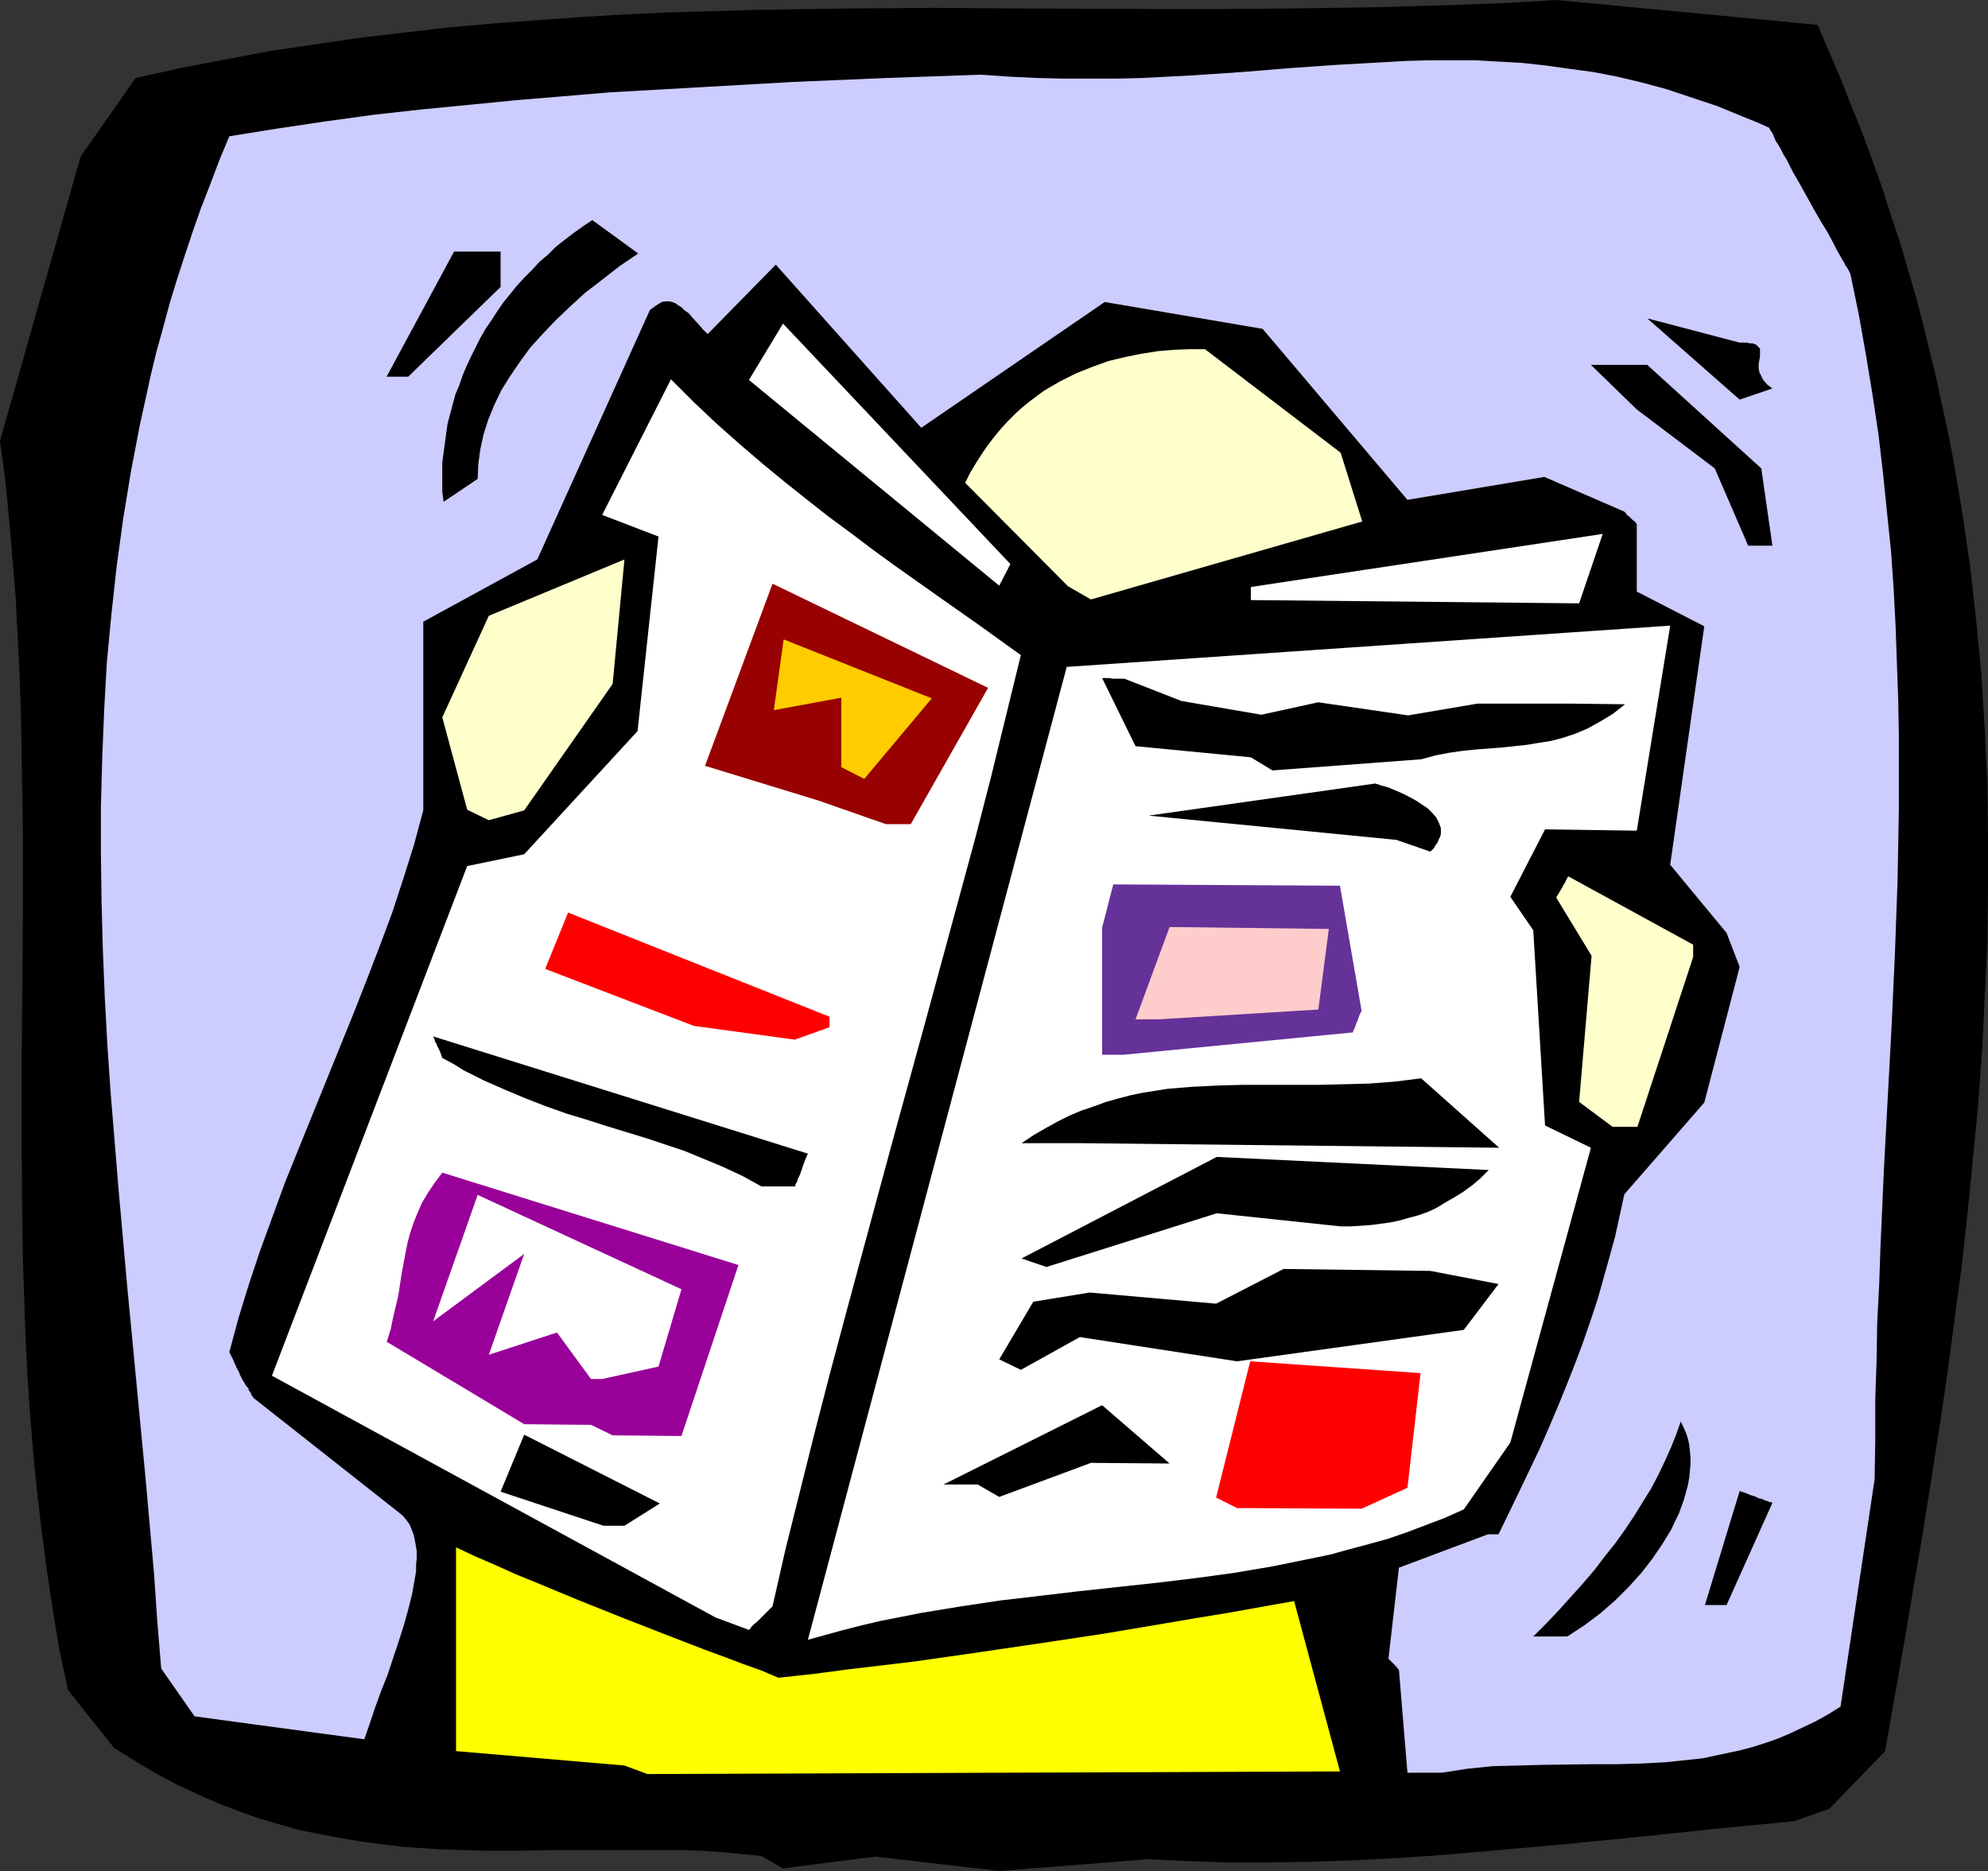 <?xml version="1.0" encoding="UTF-8" standalone="no"?>
<svg
   version="1.0"
   width="129.724mm"
   height="122.096mm"
   id="svg32"
   sodipodi:docname="Reading News 05.wmf"
   xmlns:inkscape="http://www.inkscape.org/namespaces/inkscape"
   xmlns:sodipodi="http://sodipodi.sourceforge.net/DTD/sodipodi-0.dtd"
   xmlns="http://www.w3.org/2000/svg"
   xmlns:svg="http://www.w3.org/2000/svg">
  <rect width="100%" height="100%" fill="#333333" stroke="none"/>
  <sodipodi:namedview
     id="namedview32"
     pagecolor="#ffffff"
     bordercolor="#000000"
     borderopacity="0.25"
     inkscape:showpageshadow="2"
     inkscape:pageopacity="0.0"
     inkscape:pagecheckerboard="0"
     inkscape:deskcolor="#d1d1d1"
     inkscape:document-units="mm" />
  <defs
     id="defs1">
    <pattern
       id="WMFhbasepattern"
       patternUnits="userSpaceOnUse"
       width="6"
       height="6"
       x="0"
       y="0" />
  </defs>
  <path
     style="fill:#000000;fill-opacity:1;fill-rule:evenodd;stroke:none"
     d="m 187.779,457.749 -5.01,-0.485 -5.01,-0.485 -4.848,-0.323 -5.01,-0.162 h -9.858 -9.858 -9.858 l -9.858,0.162 h -9.696 l -9.858,-0.323 -5.01,-0.323 -4.848,-0.323 -5.01,-0.646 -5.01,-0.646 -4.848,-0.808 -5.01,-0.969 -5.01,-0.969 -5.171,-1.454 -5.01,-1.454 -5.01,-1.777 -5.01,-1.939 -5.171,-2.262 -5.171,-2.424 -5.171,-2.747 -5.171,-3.07 -5.171,-3.232 -11.312,-14.219 -2.101,-9.695 -1.616,-9.695 -1.454,-9.695 -1.293,-9.695 L 9.211,368.558 8.242,358.864 7.434,349.169 6.787,339.636 6.302,330.103 5.979,320.408 5.656,310.875 5.494,301.18 5.333,282.114 V 262.887 L 5.494,243.82 5.656,224.593 V 205.365 L 5.333,186.137 5.171,176.604 4.848,166.91 4.363,157.215 3.878,147.52 3.07,137.826 2.262,128.131 1.293,118.436 0,108.742 19.877,38.617 33.451,19.228 44.44,16.804 55.429,14.704 66.418,12.603 77.406,10.987 88.395,9.371 l 10.989,-1.293 10.989,-1.293 10.989,-0.969 10.827,-0.808 10.989,-0.808 10.989,-0.646 10.827,-0.485 10.989,-0.323 10.989,-0.323 21.816,-0.323 21.816,-0.162 21.816,0.162 43.794,0.162 21.816,-0.162 21.816,-0.323 10.989,-0.323 10.989,-0.323 L 372.972,0.646 383.8,0 l 64.478,6.14 2.909,6.786 2.909,6.786 2.586,6.625 2.747,6.786 2.424,6.625 2.424,6.786 2.101,6.625 2.262,6.786 1.939,6.625 1.939,6.625 1.778,6.786 1.616,6.625 1.616,6.625 1.454,6.786 1.454,6.625 1.293,6.625 1.131,6.625 1.131,6.786 0.97,6.625 0.97,6.625 1.454,13.249 1.293,13.249 0.808,13.411 0.646,13.088 0.162,13.411 v 13.249 l -0.162,13.249 -0.646,13.088 -0.646,13.249 -0.97,13.249 -1.293,13.411 -1.293,13.088 -1.454,13.249 -1.778,13.249 -1.778,13.411 -1.939,13.088 -2.101,13.411 -2.101,13.249 -4.525,26.66 -4.686,26.66 -13.736,14.219 -8.726,3.07 -20.038,1.939 -19.877,2.1 -20.038,1.939 -20.038,1.777 -9.858,0.808 -10.019,0.646 -9.858,0.485 -10.019,0.323 -9.858,0.162 h -9.858 l -9.858,-0.323 -9.858,-0.485 -36.845,2.908 -30.542,-3.555 -22.786,2.908 z"
     id="path1" />
  <path
     style="fill:#ffff00;fill-opacity:1;fill-rule:evenodd;stroke:none"
     d="m 154.005,435.451 -41.531,-3.555 v -50.251 l 4.848,2.262 4.848,2.1 5.01,2.262 5.171,2.101 10.504,4.363 10.504,4.201 10.342,4.039 5.01,1.939 5.01,1.939 4.848,1.777 4.686,1.777 4.525,1.616 4.202,1.777 8.888,-0.969 8.565,-1.131 8.242,-0.969 8.08,-0.969 7.918,-1.131 7.918,-1.131 15.352,-2.262 15.029,-2.262 15.352,-2.585 7.595,-1.293 7.918,-1.293 8.08,-1.454 8.242,-1.454 11.312,42.01 -170.811,0.646 z"
     id="path2" />
  <path
     style="fill:#ccccff;fill-opacity:1;fill-rule:evenodd;stroke:none"
     d="m 347.116,437.229 -2.101,-25.368 -0.808,-0.969 -0.646,-0.646 -0.485,-0.485 -0.323,-0.323 -0.162,-0.162 -0.162,-0.162 2.586,-22.459 21.978,-8.24 h 2.586 l 5.171,-10.664 5.01,-10.503 2.262,-5.17 2.262,-5.332 2.101,-5.17 2.101,-5.332 1.939,-5.17 1.778,-5.17 1.778,-5.332 1.454,-5.17 1.454,-5.17 1.454,-5.332 1.131,-5.17 1.131,-5.17 19.715,-22.621 8.726,-33.447 -3.232,-8.402 -13.898,-16.804 8.403,-58.814 -16.645,-8.564 V 129.262 l -0.485,-0.646 -0.485,-0.323 -0.808,-0.808 -0.646,-0.485 -0.323,-0.485 -0.162,-0.162 -0.162,-0.162 v 0 l -19.715,-8.564 -33.774,5.655 -35.714,-42.172 -38.946,-6.625 -45.248,31.023 -35.875,-40.233 -16.806,17.127 -1.131,-1.131 -0.97,-1.131 -1.778,-1.939 -0.808,-0.969 -0.97,-0.646 -0.808,-0.808 -0.808,-0.485 -0.646,-0.485 -0.808,-0.323 -0.808,-0.162 h -0.808 l -0.97,0.162 -0.808,0.485 -0.97,0.646 -1.131,0.808 -27.795,61.561 -28.118,15.35 v 46.534 l -2.262,8.402 -2.586,8.24 -2.747,8.402 -3.07,8.24 -3.232,8.402 -3.232,8.24 -13.574,33.447 -3.394,8.402 -3.07,8.402 -3.07,8.402 -2.747,8.24 -2.586,8.402 -2.262,8.402 0.485,0.969 0.485,0.969 0.323,0.808 0.323,0.646 0.162,0.485 0.323,0.485 0.323,0.646 0.162,0.485 v 0.162 l 0.162,0.162 0.485,0.969 0.485,0.808 0.485,0.808 0.485,0.485 0.162,0.646 0.323,0.323 0.323,0.808 0.323,0.323 v 0.162 l 0.162,0.162 35.875,28.276 0.97,0.808 0.808,0.969 0.808,1.131 0.485,1.131 0.485,1.293 0.323,1.293 0.485,2.908 v 1.616 l -0.162,1.777 v 1.616 l -0.323,1.777 -0.646,3.716 -0.97,3.878 -1.131,4.039 -1.293,4.039 -2.747,8.24 -1.616,4.039 -1.454,4.039 -1.293,3.878 -1.293,3.716 -41.854,-5.655 -8.242,-11.795 -0.97,-11.795 -0.808,-11.795 -2.101,-23.59 -4.525,-47.342 -2.101,-23.59 -1.939,-23.59 -0.808,-11.795 -0.646,-11.795 -0.485,-11.957 -0.323,-11.795 -0.162,-11.795 v -11.795 l 0.323,-11.795 0.485,-11.957 0.646,-11.634 1.131,-11.957 1.293,-11.795 1.616,-11.795 1.939,-11.795 2.262,-11.795 1.293,-5.817 1.293,-5.978 1.454,-5.978 1.616,-5.817 1.616,-5.978 1.778,-5.817 1.939,-5.978 1.939,-5.817 2.101,-5.978 2.262,-5.817 2.262,-5.978 2.424,-5.817 12.12,-1.939 11.958,-1.777 11.797,-1.616 11.635,-1.293 11.635,-1.131 11.474,-1.131 11.635,-0.969 11.474,-0.969 11.474,-0.646 11.312,-0.646 22.786,-1.293 22.947,-0.969 23.109,-0.808 6.949,0.485 6.787,0.323 6.787,0.162 h 6.464 6.464 l 6.464,-0.162 6.141,-0.323 6.302,-0.323 11.958,-0.808 11.797,-0.969 11.635,-0.808 11.474,-0.646 5.656,-0.323 5.818,-0.162 h 5.656 5.656 l 5.656,0.323 5.818,0.323 5.818,0.646 5.818,0.808 5.979,0.808 5.818,1.131 6.141,1.454 5.979,1.616 6.302,2.101 6.302,2.101 6.302,2.585 3.232,1.293 3.232,1.454 0.323,0.646 0.485,0.646 0.323,0.808 0.485,1.131 0.646,0.969 0.646,1.131 0.646,1.293 0.808,1.293 1.454,2.908 1.778,3.07 3.394,6.14 1.778,3.07 1.778,2.908 1.454,2.747 0.646,1.293 0.646,1.131 0.646,1.131 0.485,0.808 0.485,0.969 0.485,0.646 0.323,0.646 0.162,0.323 0.162,0.323 v 0 l 2.101,10.179 1.778,10.018 1.616,9.856 1.454,9.695 1.131,9.695 0.97,9.533 0.97,9.371 0.646,9.21 0.485,9.371 0.323,9.048 0.323,9.048 0.162,9.048 v 9.048 8.887 l -0.323,17.774 -0.646,17.774 -0.808,17.774 -0.97,17.935 -0.97,18.258 -0.808,18.258 -0.323,9.371 -0.485,9.371 -0.162,9.533 -0.323,9.533 v 9.856 l -0.162,9.856 -8.403,56.067 -3.07,1.939 -3.232,1.777 -3.07,1.454 -3.07,1.454 -3.07,1.293 -3.232,1.131 -3.07,0.969 -3.07,0.808 -3.07,0.646 -3.07,0.646 -2.909,0.646 -3.07,0.323 -6.141,0.646 -5.979,0.323 -6.141,0.162 h -6.141 l -12.12,0.162 -6.141,0.162 -6.141,0.162 -6.302,0.646 -3.07,0.485 -3.232,0.485 z"
     id="path3" />
  <path
     style="fill:#ffffff;fill-opacity:1;fill-rule:evenodd;stroke:none"
     d="m 199.253,404.428 63.832,-239.943 148.833,-10.179 -8.242,50.574 -22.624,-0.323 -8.565,16.642 5.656,8.24 2.909,48.15 11.312,5.494 -19.877,72.71 -11.474,16.481 -4.686,2.1 -4.686,1.777 -4.686,1.777 -4.686,1.616 -4.686,1.293 -4.848,1.293 -4.686,1.293 -4.686,0.969 -9.534,1.939 -9.534,1.616 -9.534,1.293 -9.373,1.131 -19.392,2.1 -9.534,1.131 -9.696,1.131 -9.696,1.454 -9.858,1.616 -4.848,0.969 -5.01,0.969 -4.848,1.131 -5.01,1.293 z"
     id="path4" />
  <path
     style="fill:#000000;fill-opacity:1;fill-rule:evenodd;stroke:none"
     d="m 378.144,403.621 3.232,-3.232 3.07,-3.232 2.909,-3.232 2.909,-3.232 2.909,-3.393 2.586,-3.393 2.586,-3.232 2.424,-3.393 2.262,-3.393 2.101,-3.393 2.101,-3.393 1.778,-3.393 1.616,-3.393 1.454,-3.232 1.293,-3.232 1.131,-3.232 0.646,1.293 0.646,1.454 0.485,1.454 0.323,1.454 0.162,1.616 0.162,1.616 v 1.616 l -0.162,1.777 -0.162,1.616 -0.323,1.777 -0.485,1.777 -0.485,1.777 -0.646,1.777 -0.646,1.777 -0.97,1.939 -0.808,1.777 -2.262,3.716 -2.424,3.555 -2.747,3.555 -3.07,3.393 -3.394,3.393 -3.717,3.232 -3.878,2.908 -4.202,2.747 z"
     id="path5" />
  <path
     style="fill:#ffffff;fill-opacity:1;fill-rule:evenodd;stroke:none"
     d="m 176.467,398.935 -109.403,-59.622 48.157,-125.707 14.059,-2.908 27.957,-30.377 5.171,-47.989 -13.898,-5.332 16.968,-33.447 5.656,5.655 5.656,5.332 5.656,5.009 5.656,4.847 5.494,4.524 5.494,4.363 5.333,4.201 5.494,4.039 5.333,4.039 5.333,3.878 10.504,7.433 10.342,7.271 10.342,7.433 -3.717,15.188 -3.717,15.188 -3.878,15.027 -4.04,14.865 -8.08,29.73 -8.08,29.407 -7.918,29.246 -3.878,14.38 -3.878,14.542 -3.717,14.38 -3.555,14.219 -3.555,14.219 -3.232,14.219 -0.97,0.969 -0.97,0.969 -0.808,0.808 -0.646,0.646 -0.485,0.485 -0.646,0.485 -0.323,0.323 -0.323,0.323 -0.323,0.485 -0.162,0.162 -0.162,0.162 z"
     id="path6" />
  <path
     style="fill:#000000;fill-opacity:1;fill-rule:evenodd;stroke:none"
     d="m 420.483,395.865 8.565,-28.114 1.454,0.485 1.131,0.485 1.131,0.323 0.97,0.485 0.808,0.162 0.646,0.323 0.485,0.162 0.485,0.162 0.323,0.162 h 0.323 l 0.323,0.162 v 0 l -11.312,25.206 z"
     id="path7" />
  <path
     style="fill:#000000;fill-opacity:1;fill-rule:evenodd;stroke:none"
     d="m 148.833,376.314 -25.371,-8.402 5.818,-14.057 33.451,16.966 -8.726,5.494 z"
     id="path8" />
  <path
     style="fill:#ff0000;fill-opacity:1;fill-rule:evenodd;stroke:none"
     d="m 299.929,369.366 8.403,-33.608 42.016,2.908 -3.232,28.276 -11.312,5.17 -30.704,-0.162 z"
     id="path9" />
  <path
     style="fill:#000000;fill-opacity:1;fill-rule:evenodd;stroke:none"
     d="m 241.107,366.135 h -8.403 l 39.107,-19.551 16.645,14.38 -19.392,-0.162 -22.624,8.402 z"
     id="path10" />
  <path
     style="fill:#990099;fill-opacity:1;fill-rule:evenodd;stroke:none"
     d="m 145.763,351.431 -16.483,-0.162 -33.936,-20.359 v 0.162 l 0.97,-3.07 0.646,-3.07 0.646,-2.747 0.646,-2.747 0.808,-5.332 0.97,-5.17 0.485,-2.424 0.646,-2.424 0.808,-2.424 0.97,-2.424 1.131,-2.585 1.454,-2.424 1.616,-2.424 1.939,-2.585 73.043,22.782 -14.059,42.172 -16.968,-0.162 z"
     id="path11" />
  <path
     style="fill:#ffffff;fill-opacity:1;fill-rule:evenodd;stroke:none"
     d="m 145.763,340.121 -8.403,-11.472 -16.806,5.494 8.726,-24.883 -22.462,16.642 10.989,-31.184 50.258,23.267 -5.656,19.066 -13.898,3.07 z"
     id="path12" />
  <path
     style="fill:#000000;fill-opacity:1;fill-rule:evenodd;stroke:none"
     d="m 246.44,335.273 8.403,-14.219 13.898,-2.262 31.189,2.747 16.645,-8.564 36.198,0.485 16.806,3.232 -8.565,11.31 -55.914,7.756 -38.784,-5.978 -14.544,8.079 z"
     id="path13" />
  <path
     style="fill:#000000;fill-opacity:1;fill-rule:evenodd;stroke:none"
     d="m 251.934,310.39 48.157,-25.045 67.064,3.232 -2.101,2.101 -2.101,1.777 -2.262,1.616 -2.101,1.293 -2.262,1.293 -2.101,1.293 -2.101,0.969 -2.262,0.808 -2.424,0.646 -2.262,0.646 -2.262,0.485 -2.424,0.323 -2.424,0.323 -2.424,0.162 -2.424,0.162 h -2.586 l -30.542,-3.232 -42.016,13.249 z"
     id="path14" />
  <path
     style="fill:#000000;fill-opacity:1;fill-rule:evenodd;stroke:none"
     d="m 187.779,292.617 -4.686,-2.585 -4.848,-2.262 -4.686,-1.939 -4.686,-1.939 -4.848,-1.616 -4.848,-1.616 -9.534,-2.908 -5.01,-1.616 -4.848,-1.454 -5.01,-1.777 -5.01,-1.939 -5.01,-2.101 -5.171,-2.262 -5.171,-2.585 -2.586,-1.616 -2.747,-1.454 -0.323,-0.969 -0.323,-0.808 -0.323,-0.646 -0.323,-0.646 -0.162,-0.485 -0.323,-0.485 -0.162,-0.646 -0.162,-0.323 -0.162,-0.323 v 0 l 92.435,28.922 -0.646,1.454 -0.485,1.293 -0.323,0.969 -0.323,0.969 -0.323,0.808 -0.323,0.646 -0.162,0.485 -0.162,0.485 -0.162,0.162 -0.162,0.323 v 0.323 l -0.162,0.162 z"
     id="path15" />
  <path
     style="fill:#000000;fill-opacity:1;fill-rule:evenodd;stroke:none"
     d="m 260.337,281.953 h -8.403 l 2.909,-1.939 3.07,-1.777 2.909,-1.616 2.909,-1.454 3.07,-1.293 2.909,-0.969 3.07,-1.131 2.909,-0.808 3.07,-0.808 3.07,-0.646 6.141,-0.969 5.979,-0.485 6.302,-0.323 6.141,-0.162 h 12.443 6.302 l 6.302,-0.162 6.302,-0.162 6.302,-0.485 6.464,-0.808 19.23,17.127 -103.262,-1.131 z"
     id="path16" />
  <path
     style="fill:#ffffcc;fill-opacity:1;fill-rule:evenodd;stroke:none"
     d="m 397.697,277.913 -8.242,-6.14 3.07,-36.032 -8.726,-14.38 0.485,-0.808 0.485,-0.808 0.485,-0.808 0.323,-0.646 0.323,-0.485 0.162,-0.323 0.323,-0.646 0.162,-0.323 0.162,-0.323 h 0.162 l 30.704,16.804 v 3.07 l -13.736,41.849 z"
     id="path17" />
  <path
     style="fill:#653299;fill-opacity:1;fill-rule:evenodd;stroke:none"
     d="m 271.811,260.14 v -31.346 l 2.747,-10.664 55.914,0.323 5.333,30.861 -0.485,0.969 -0.323,0.808 -0.162,0.646 -0.323,0.646 -0.162,0.485 -0.162,0.485 -0.323,0.646 -0.162,0.323 v 0.323 h -0.162 l -56.398,5.494 z"
     id="path18" />
  <path
     style="fill:#ff0000;fill-opacity:1;fill-rule:evenodd;stroke:none"
     d="m 196.021,256.423 -24.886,-3.393 -36.683,-14.057 5.656,-13.896 64.478,25.691 v 2.585 z"
     id="path19" />
  <path
     style="fill:#ffcccc;fill-opacity:1;fill-rule:evenodd;stroke:none"
     d="m 280.052,251.415 8.403,-22.782 39.269,0.485 -2.586,19.874 -39.43,2.424 z"
     id="path20" />
  <path
     style="fill:#000000;fill-opacity:1;fill-rule:evenodd;stroke:none"
     d="m 344.369,207.142 -61.085,-5.978 55.914,-7.917 1.454,0.485 1.778,0.485 3.394,1.454 1.616,0.808 1.778,0.969 1.454,0.969 1.454,0.969 1.131,1.131 0.97,1.131 0.646,1.293 0.485,1.293 v 0.646 0.808 l -0.162,0.646 -0.323,0.646 -0.323,0.808 -0.485,0.646 -0.485,0.808 -0.808,0.808 z"
     id="path21" />
  <path
     style="fill:#990000;fill-opacity:1;fill-rule:evenodd;stroke:none"
     d="m 218.483,203.264 -16.645,-5.817 -27.957,-8.564 16.645,-44.919 53.166,25.691 -19.069,33.608 z"
     id="path22" />
  <path
     style="fill:#ffffcc;fill-opacity:1;fill-rule:evenodd;stroke:none"
     d="m 115.221,199.71 -6.141,-22.782 11.474,-25.045 33.451,-13.896 -2.909,30.7 -21.816,31.184 -8.726,2.424 z"
     id="path23" />
  <path
     style="fill:#ffcc00;fill-opacity:1;fill-rule:evenodd;stroke:none"
     d="m 207.494,189.207 v -17.127 l -16.645,3.07 2.424,-17.45 36.522,14.542 -16.645,19.874 z"
     id="path24" />
  <path
     style="fill:#000000;fill-opacity:1;fill-rule:evenodd;stroke:none"
     d="m 308.494,186.784 -28.442,-2.747 -8.242,-16.804 h 0.97 0.808 l 0.808,0.162 h 0.485 0.97 0.808 0.646 l 14.059,5.494 19.715,3.393 14.059,-3.07 22.139,3.232 17.13,-2.908 h 22.462 l 13.898,0.162 -1.616,1.293 -1.454,1.131 -1.616,0.969 -1.616,0.969 -2.909,1.616 -3.07,1.293 -2.909,0.969 -3.07,0.808 -3.07,0.485 -2.909,0.485 -6.141,0.646 -6.302,0.485 -3.232,0.323 -3.394,0.485 -3.394,0.646 -3.555,0.969 -36.683,2.747 z"
     id="path25" />
  <path
     style="fill:#ffffff;fill-opacity:1;fill-rule:evenodd;stroke:none"
     d="m 308.494,144.773 86.779,-13.088 -5.818,17.127 -80.962,-0.808 z"
     id="path26" />
  <path
     style="fill:#ffffff;fill-opacity:1;fill-rule:evenodd;stroke:none"
     d="m 246.44,144.45 -61.731,-50.735 8.403,-13.896 56.075,59.299 z"
     id="path27" />
  <path
     style="fill:#ffffcc;fill-opacity:1;fill-rule:evenodd;stroke:none"
     d="m 263.408,144.612 -25.371,-25.529 1.293,-2.585 1.454,-2.424 1.454,-2.262 1.454,-2.101 1.616,-2.1 1.616,-1.939 1.616,-1.777 1.778,-1.777 1.778,-1.616 1.778,-1.454 1.939,-1.454 1.778,-1.293 1.939,-1.131 1.939,-1.131 1.939,-0.969 1.939,-0.969 4.04,-1.616 4.04,-1.454 4.04,-0.969 4.04,-0.808 4.04,-0.646 3.878,-0.323 3.878,-0.162 h 3.878 l 33.451,25.529 5.333,16.966 -66.902,19.228 z"
     id="path28" />
  <path
     style="fill:#000000;fill-opacity:1;fill-rule:evenodd;stroke:none"
     d="m 431.148,134.594 -8.242,-19.066 -19.23,-14.542 -11.312,-10.987 h 13.898 l 28.118,25.529 2.747,19.066 z"
     id="path29" />
  <path
     style="fill:#000000;fill-opacity:1;fill-rule:evenodd;stroke:none"
     d="m 109.403,123.768 -0.323,-2.424 v -2.424 -2.424 -2.424 l 0.323,-2.424 0.323,-2.424 0.646,-4.686 1.293,-4.847 0.646,-2.424 0.97,-2.262 0.808,-2.424 0.97,-2.262 1.131,-2.424 1.131,-2.262 1.131,-2.262 1.293,-2.262 1.454,-2.101 1.454,-2.262 1.454,-2.101 3.394,-4.201 1.778,-1.939 1.939,-1.939 1.778,-1.939 2.101,-1.777 1.939,-1.939 2.262,-1.777 2.101,-1.616 2.262,-1.616 2.424,-1.616 11.312,8.24 -4.525,3.07 -4.363,3.393 -4.202,3.232 -3.717,3.393 -3.555,3.393 -3.232,3.393 -3.07,3.393 -2.586,3.555 -2.424,3.555 -2.101,3.393 -1.778,3.716 -1.454,3.555 -1.131,3.555 -0.808,3.716 -0.485,3.555 -0.162,3.716 z"
     id="path30" />
  <path
     style="fill:#000000;fill-opacity:1;fill-rule:evenodd;stroke:none"
     d="m 429.048,98.562 -22.786,-20.036 22.786,5.978 h 0.808 0.97 l 0.646,0.162 h 0.646 l 0.485,0.162 0.485,0.162 0.485,0.485 0.485,0.485 v 0.646 0.646 0.808 l -0.323,1.616 v 1.131 l 0.162,0.969 0.485,0.969 0.485,0.969 0.97,1.131 0.646,0.485 0.646,0.485 z"
     id="path31" />
  <path
     style="fill:#000000;fill-opacity:1;fill-rule:evenodd;stroke:none"
     d="M 95.344,92.907 111.989,62.046 h 11.474 v 8.725 l -22.786,22.136 z"
     id="path32" />
</svg>
